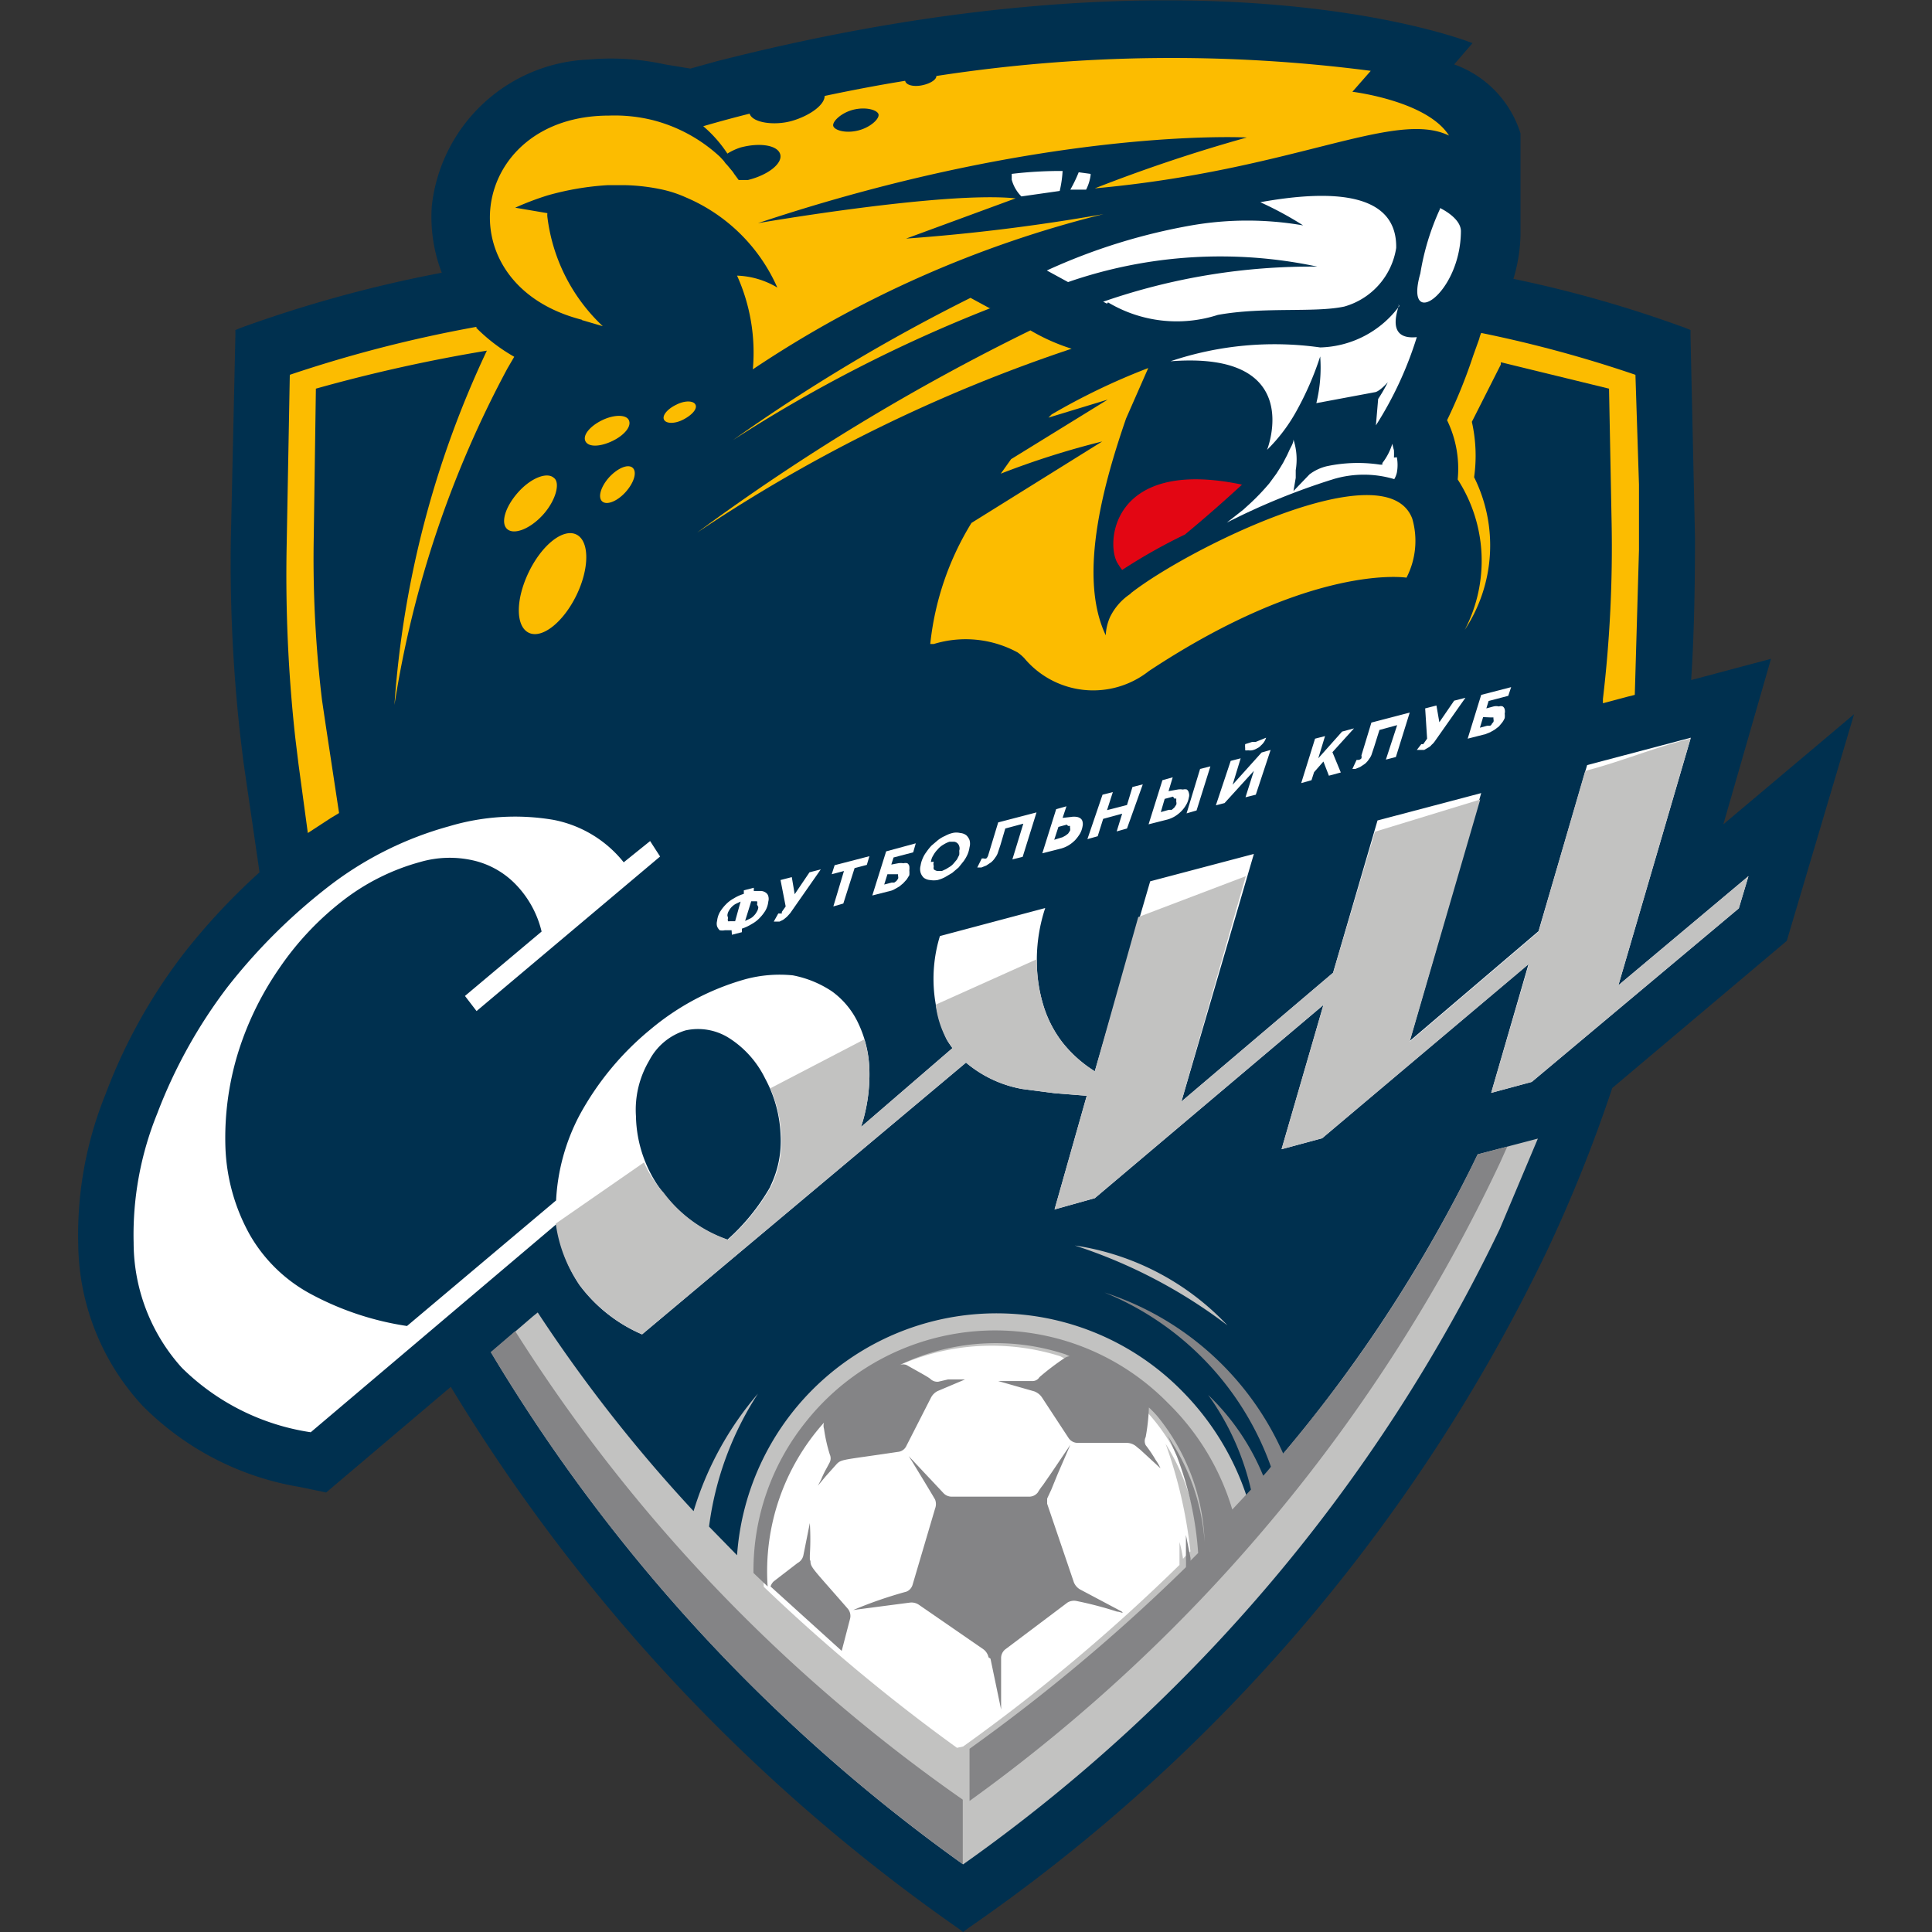 <?xml version="1.0" encoding="iso-8859-1"?>
<svg xmlns="http://www.w3.org/2000/svg" width="60" height="60" xmlns:v="https://vecta.io/nano"><rect width="100%" height="100%" fill="#333333" stroke="none"/><path d="M57.58 22.18l-4.06 3.42L55 20.46l-2.48.66q.12-1.8.12-4.41l-.14-6.28v-.18l-.17-.07A37.88 37.88 0 0 0 47 8.66a5 5 0 0 0 .22-1.34V4.14A3.33 3.33 0 0 0 45.16 2l.57-.66s-8.22-3.34-23.5.57l-.79.22-.79-.13a7.79 7.79 0 0 0-2.38-.15 5.11 5.11 0 0 0-4.86 4.55 4.82 4.82 0 0 0 .31 2.07 40.46 40.46 0 0 0-6.24 1.71l-.17.07v.18l-.14 6.28a48.38 48.38 0 0 0 .29 6.12l.1.83.5 3.43a20.15 20.15 0 0 0-2.36 2.53A16.9 16.9 0 0 0 3.27 34a11.61 11.61 0 0 0-.84 4.66 7.49 7.49 0 0 0 2 5 8.94 8.94 0 0 0 4.88 2.52l.82.17L14 43.07a55.6 55.6 0 0 0 15.75 16.81l.16.12.16-.12a53.84 53.84 0 0 0 18-21.09 45.82 45.82 0 0 0 2-5l5.42-4.57z" fill="#00304f"/><path d="M23.92 36.86a6.56 6.56 0 0 1-1.33 1.64 4.21 4.21 0 0 1-2-1.46 4 4 0 0 1-.84-2.38 3 3 0 0 1 .41-1.72 1.89 1.89 0 0 1 1.13-.94 1.8 1.8 0 0 1 1.34.23 3.1 3.1 0 0 1 1.13 1.26 4 4 0 0 1 .48 1.72 3.22 3.22 0 0 1-.32 1.64m26.34-6.25l2.25-7.69-3.22.85-1.51 5.16-4 3.41 2.22-7.7-3.22.85-1.38 4.73-4.71 4 2.25-7.69-3.22.85-1.72 5.9a3.92 3.92 0 0 1-1-.89 3.59 3.59 0 0 1-.61-1.2 4.69 4.69 0 0 1-.19-1.42 5.15 5.15 0 0 1 .26-1.56l-3.27.87a4.53 4.53 0 0 0 .21 3.21 3.16 3.16 0 0 0 .18.27L26.74 35a5.23 5.23 0 0 0 .26-1.77 3.55 3.55 0 0 0-.34-1.44 2.56 2.56 0 0 0-.82-1 3.3 3.3 0 0 0-1.22-.5 4.09 4.09 0 0 0-1.47.12 7.9 7.9 0 0 0-2.95 1.56 9 9 0 0 0-2.2 2.66 6.34 6.34 0 0 0-.73 2.65l-4.63 3.9a9.15 9.15 0 0 1-3-1 4.8 4.8 0 0 1-1.88-1.83A6 6 0 0 1 7 35.61a9 9 0 0 1 .37-2.84 9.63 9.63 0 0 1 1.29-2.68 9.19 9.19 0 0 1 2-2.13 6.87 6.87 0 0 1 2.39-1.19 3.28 3.28 0 0 1 1.64-.05 2.66 2.66 0 0 1 1.33.75 3.16 3.16 0 0 1 .8 1.46l-2.38 2 .36.47 5.7-4.8-.31-.48-.82.66a3.68 3.68 0 0 0-2.19-1.32 7.13 7.13 0 0 0-3.23.2 10.8 10.8 0 0 0-3.68 1.82 17.9 17.9 0 0 0-3.21 3.18 15.68 15.68 0 0 0-2.18 3.93 10 10 0 0 0-.73 4 5.81 5.81 0 0 0 1.5 3.89 7.2 7.2 0 0 0 4 2L17.3 38a4.27 4.27 0 0 0 .7 1.91 4.77 4.77 0 0 0 1.94 1.53L30 33a3.71 3.71 0 0 0 1.75.82l1 .13 1 .08-1 3.53 1.25-.35 7.1-6-1.3 4.48 1.26-.34 6.41-5.41-1.16 4 1.26-.34L54 28.21l.3-1z" fill="#fff"/><path d="M45.71 36.22a44.7 44.7 0 0 1-7 10.23 8.39 8.39 0 0 0-2-3.25 8.08 8.08 0 0 0-13.82 5.1l-.87-.89a9.89 9.89 0 0 1 1.52-4.13 10.07 10.07 0 0 0-2 3.65 46.5 46.5 0 0 1-4.84-6.17l-.15.12-1.3 1.12a52.87 52.87 0 0 0 14.66 15.9 51.35 51.35 0 0 0 16.67-19.74l1.18-2.8-1.87.49-.18.37m4.55-5.62l2.24-7.66c-1.06.25-2.2.73-3.27 1l-1.45 5-4 3.41 2.19-7.52-3.27 1-1.3 4.38-4.71 4 2-7-3.34 1.27L34 33.27a3.92 3.92 0 0 1-1-.89 3.59 3.59 0 0 1-.61-1.2 4.81 4.81 0 0 1-.19-1.39l-3.14 1.41a3 3 0 0 0 .34 1.08 3.16 3.16 0 0 0 .18.27L26.74 35a5.23 5.23 0 0 0 .26-1.77 3.49 3.49 0 0 0-.16-.95l-2.92 1.52a4 4 0 0 1 .34 1.42 3.22 3.22 0 0 1-.32 1.64 6.56 6.56 0 0 1-1.33 1.64 4.21 4.21 0 0 1-2-1.46 3.53 3.53 0 0 1-.61-.94L17.26 38a4.38 4.38 0 0 0 .74 1.91 4.77 4.77 0 0 0 1.94 1.53L30 33a3.71 3.71 0 0 0 1.75.82l1 .13 1 .08-1 3.53 1.25-.35 7.1-6-1.3 4.48 1.26-.34 6.42-5.41-1.17 4 1.26-.34L54 28.21l.3-1zm-16.88 8.08a15.94 15.94 0 0 1 4.74 2.48 8.15 8.15 0 0 0-4.74-2.48" fill="#c2c2c1"/><path d="M29.91 54.24a56.91 56.91 0 0 0 6.72-5.64v-.71c0-.18 0-.09 0 0a4.11 4.11 0 0 1 .11.52 2.5 2.5 0 0 1 .23-.23 14.59 14.59 0 0 0-.77-3.34 6.58 6.58 0 0 1 1 3.06h0a6 6 0 0 0-4-5.65l-.14-.06-.13-.07a7.09 7.09 0 0 0-9.21 7.16 56.56 56.56 0 0 0 6 5" fill="#fff"/><g fill="#848486"><path d="M45.89 35.85l-.18.37a43.7 43.7 0 0 1-5.86 8.92 9.14 9.14 0 0 0-5.55-5 9.16 9.16 0 0 1 5.17 5.41 3.22 3.22 0 0 1-.24.28 7.3 7.3 0 0 0-1.71-2.51 8.15 8.15 0 0 1 1.33 2.94l-.58.62a7.71 7.71 0 0 0-2-3.31 7.51 7.51 0 0 0-11.27.62 7.36 7.36 0 0 0-1.6 4.66l.44.42a6.92 6.92 0 0 1 1.75-5.09.32.32 0 0 0 0 .19 5 5 0 0 0 .18.8.29.29 0 0 1 0 .24h0l-.09.17a3.25 3.25 0 0 0-.18.37h0l-.1.19.25-.3.34-.38c.15-.15.23-.12 1.89-.37a.32.32 0 0 0 .27-.19l.76-1.49a.47.47 0 0 1 .21-.21l.85-.36h-.22 0-.31l-.3.07a.31.31 0 0 1-.25-.09c-.09-.07-.28-.17-.74-.43a.31.31 0 0 0-.21 0 6.92 6.92 0 0 1 5.15-.33l.13.06a.33.33 0 0 0-.15.05 7.86 7.86 0 0 0-.79.6.25.25 0 0 1-.22.12h-.57H31l1.12.32a.5.5 0 0 1 .24.19l.82 1.25a.34.34 0 0 0 .29.16H35a.47.47 0 0 1 .31.13l.1.08h0l.63.58a1.53 1.53 0 0 0-.15-.26 4.14 4.14 0 0 0-.31-.46h0 0a.28.28 0 0 1 0-.25 6.2 6.2 0 0 0 .1-.92h0a3.43 3.43 0 0 1 .27.28 6.52 6.52 0 0 1 1.46 3.89h0a6.61 6.61 0 0 0-1-3.06l-.14-.23.28.64h0a10.38 10.38 0 0 1 .66 3l-.24.24a.3.3 0 0 0 0-.1h0l-.14-.7v.74a2.46 2.46 0 0 1 0 .26 56.91 56.91 0 0 1-6.72 5.64v1.62a51.38 51.38 0 0 0 16.47-19.81l.23-.51z"/><path d="M30.76 51.51l.33 1.58c0 .09 0-.06 0-.15v-1.46a.35.35 0 0 1 .12-.25l1.94-1.46a.39.39 0 0 1 .28-.05 11.46 11.46 0 0 1 1.26.33c.09 0 .23.08.15 0l-1.3-.69a.45.45 0 0 1-.19-.22l-.83-2.44h0v-.16l.13-.28.2-.49.39-.9-.56.83-.29.42a1.88 1.88 0 0 0-.16.23.34.34 0 0 1-.25.13h-2.41a.35.35 0 0 1-.27-.11l-.14-.15h0l-.94-1 .09.14h0l.45.74.21.35h0l.07.12a.39.39 0 0 1 0 .28l-.7 2.37a.33.33 0 0 1-.19.21 13.18 13.18 0 0 0-1.65.57l1.76-.23a.41.41 0 0 1 .28.07l2 1.38a.42.42 0 0 1 .16.25"/><path d="M25.15 48.44v-.14a8 8 0 0 0 0-1l-.2 1a.35.35 0 0 1-.18.24l-.74.57a.37.37 0 0 0-.1.16l2.21 2 .26-1a.35.35 0 0 0-.08-.32c-1.07-1.23-1.15-1.27-1.15-1.47M16 41.34l-.76.65a52.87 52.87 0 0 0 14.66 15.9v-2A50.9 50.9 0 0 1 16 41.34"/></g><g fill="#fcbc00"><path d="M17.2 14.84c-.21-.19-.71 0-1.11.45s-.55.95-.34 1.14.71 0 1.11-.44.55-1 .34-1.15m-7.46 2.78h0m0-.33h0m5.06-7.14A40.94 40.94 0 0 0 9 11.64l-.1 5.44a46.06 46.06 0 0 0 .27 5.83l.1.82.29 2.14.72-.47.25-.15-.41-2.7-.12-.81a36.75 36.75 0 0 1-.26-4.81l.07-4.86a49.45 49.45 0 0 1 5.31-1.18 30.68 30.68 0 0 0-2.87 11 32.68 32.68 0 0 1 3.51-10.45l.21-.36a5.48 5.48 0 0 1-1.18-.9m3.11 6.42c-.41-.2-1.07.32-1.48 1.17s-.41 1.68 0 1.88 1.07-.32 1.48-1.16.41-1.69 0-1.89m12.83-7.03l-.59-.32a55.75 55.75 0 0 0-7.38 4.42 44.9 44.9 0 0 1 8-4.1m-4.27-6.16c.39-.1.74 0 .79.13s-.23.41-.62.51-.73 0-.78-.13.23-.41.61-.51m-8.42 6.53l.65.19h0A5.58 5.58 0 0 1 17 6.74a.49.49 0 0 1 0-.12l-1-.17a9 9 0 0 1 1-.38h0a8.71 8.71 0 0 1 1.88-.32h.51a6.13 6.13 0 0 1 1.19.14 3.72 3.72 0 0 1 .72.24 5.41 5.41 0 0 1 2.84 2.8 2.6 2.6 0 0 0-1.25-.37 5.82 5.82 0 0 1 .49 2.91 34.43 34.43 0 0 1 10.89-4.82 60.27 60.27 0 0 1-6.13.76l3.4-1.25c-2.23-.23-8 .77-8 .77 9-3 15.18-2.66 15.18-2.66A49 49 0 0 0 34 5.85c6.19-.56 9.3-2.46 11-1.64-.68-1.08-3-1.36-3-1.36l.57-.65a48 48 0 0 0-13.49.16c0 .12-.2.24-.45.29s-.49 0-.52-.14c-.81.13-1.65.29-2.5.47 0 .28-.46.61-1 .77s-1.24.07-1.33-.22q-.72.18-1.44.39a4 4 0 0 1 .75.85 1.84 1.84 0 0 1 .41-.19c.6-.16 1.15-.07 1.23.21s-.36.64-1 .8h-.29l-.14-.19a.76.76 0 0 0-.08-.11c-.06-.07-.12-.15-.19-.22L22.48 5l-.12-.13a4.83 4.83 0 0 0-2.09-1.14 4.92 4.92 0 0 0-1.36-.14c-4.36 0-5.14 5.24-.84 6.34m1.46 3.12c-.08-.18-.46-.18-.83 0s-.61.46-.52.65.45.18.83 0 .61-.46.52-.65m15.58 5.39h0a1.82 1.82 0 0 0-.64.73h0a1.56 1.56 0 0 0-.13.56h0c-.9-1.89 0-4.9.63-6.73l.69-1.57a20.45 20.45 0 0 0-3 1.44l-.1.1 1.84-.56-3 1.85-.32.45a25.91 25.91 0 0 1 3.15-1l-4.06 2.53A8.94 8.94 0 0 0 28.89 20h0H29a3.38 3.38 0 0 1 2.6.26 1.36 1.36 0 0 1 .21.18 2.79 2.79 0 0 0 3.87.4c5.1-3.37 8-2.9 8-2.9a2.49 2.49 0 0 0 .18-1.83c-.8-2.14-7 .94-8.75 2.32"/><path d="M18.92 14.82c-.26.29-.36.62-.22.75s.47 0 .73-.29.36-.62.22-.75-.46 0-.73.29m31.98 1.99zm0-1.76l-.11-3.41a38.72 38.72 0 0 0-4.79-1.3.93.93 0 0 0-.06.18l-.19.53a16.4 16.4 0 0 1-.81 2 3.44 3.44 0 0 1 .33 1.84 4.65 4.65 0 0 1 .22 4.67 4.75 4.75 0 0 0 .29-4.74 4.79 4.79 0 0 0-.07-1.72l.9-1.78v-.07l3.36.82.08 4.16a40.14 40.14 0 0 1-.27 5.48v.13l.75-.2.24-.06.13-4.5v-2"/><path d="M32 10.26a67.27 67.27 0 0 0-10.35 6.28 48.3 48.3 0 0 1 11.63-5.71 6.15 6.15 0 0 1-1.28-.57m-11 2.31c-.27.13-.44.33-.38.46s.33.14.6 0 .44-.33.38-.46-.33-.14-.6 0"/></g><g fill="#fff"><path d="M23.51 28.09a.17.17 0 0 0 0-.1h0-.08-.1l-.19.61.15-.07a.38.38 0 0 0 .12-.09.47.47 0 0 0 .09-.12.3.3 0 0 0 .05-.15m-.94.34a.17.17 0 0 0 0 .1.12.12 0 0 0 .05 0h.07.1L23 28l-.15.07a.54.54 0 0 0-.12.09.47.47 0 0 0-.09.12.3.3 0 0 0-.05.15m.13.46h-.21a.42.42 0 0 1-.16 0 .36.36 0 0 1-.08-.12.31.31 0 0 1 0-.17.71.71 0 0 1 .09-.28 1.3 1.3 0 0 1 .18-.23 1 1 0 0 1 .25-.19 1.26 1.26 0 0 1 .31-.14v-.11l.31-.08v.1h.21a.28.28 0 0 1 .16.05.19.19 0 0 1 .08.11.31.31 0 0 1 0 .17.71.71 0 0 1-.09.28 1.3 1.3 0 0 1-.18.23 1 1 0 0 1-.25.19 1.38 1.38 0 0 1-.3.14v.11l-.31.08z"/><path d="M24.17 28.37h.06.05v-.05l.12-.17-.16-.82.35-.09.09.53.46-.68.35-.09-.95 1.36-.1.11-.11.09-.12.06h-.11-.07 0zm2.04-1.32l-.38.1.09-.28 1.08-.28-.08.27-.38.1-.35 1.1-.31.09zm1.35.1l-.1.32.23-.06h.08l.07-.05.05-.07a.13.13 0 0 0 0-.08v-.06h0-.1zm.33-.34a.52.52 0 0 1 .17 0 .21.21 0 0 1 .12 0 .15.15 0 0 1 .06.09.53.53 0 0 1 0 .13.83.83 0 0 1 0 .15l-.08.13-.11.12-.12.1-.14.08a.47.47 0 0 1-.15.06l-.55.14.43-1.37.92-.25-.08.28-.61.16-.07.22z"/><path d="M29 26.76a.22.22 0 0 0 0 .14.19.19 0 0 0 0 .1.28.28 0 0 0 .11.05h.14l.13-.06.13-.08a.52.52 0 0 0 .11-.1l.1-.12.07-.14a.65.65 0 0 0 0-.13.22.22 0 0 0 0-.14.19.19 0 0 0-.16-.14h-.14a.82.82 0 0 0-.19.09.65.65 0 0 0-.18.15.85.85 0 0 0-.14.19.48.48 0 0 0-.07.2m-.32.11a.83.83 0 0 1 .06-.21.88.88 0 0 1 .12-.21 1.56 1.56 0 0 1 .16-.2l.2-.17a1 1 0 0 1 .22-.13.92.92 0 0 1 .23-.09.51.51 0 0 1 .24 0 .36.36 0 0 1 .19.07.4.4 0 0 1 .1.15.41.41 0 0 1 0 .22.9.9 0 0 1-.06.22 1.13 1.13 0 0 1-.12.21l-.16.2-.2.17-.22.13a1.09 1.09 0 0 1-.23.09.69.69 0 0 1-.24 0 .36.36 0 0 1-.19-.07.37.37 0 0 1-.1-.16.4.4 0 0 1 0-.22m3.19-1.3l-.56.15-.15.51h0l-.07.21a.51.51 0 0 1-.09.18.64.64 0 0 1-.13.15l-.15.1-.15.06h-.13l.14-.28h.06a.12.12 0 0 0 .08 0 .21.21 0 0 0 .06-.1l.07-.23.24-.79 1.19-.31-.43 1.38-.32.08zm1.35.03l-.26.07-.13.4L33 26l.09-.05.08-.06.06-.09a.16.16 0 0 0 0-.09v-.06h0a.05.05 0 0 0 0 0h-.06m.1-.28a.52.52 0 0 1 .17 0 .26.26 0 0 1 .12.05.17.17 0 0 1 .06.1.32.32 0 0 1 0 .14.7.7 0 0 1-.08.23 1.3 1.3 0 0 1-.15.2 1.08 1.08 0 0 1-.2.16.94.94 0 0 1-.23.1l-.59.15.43-1.37.32-.09-.12.36zm.97-.69l.32-.08-.18.56L35 25l.17-.56.32-.08-.49 1.37-.32.09.17-.55-.59.16-.17.54-.32.09zm2.61.58l.31-.09.43-1.37-.32.08zm-.42-.52l-.26.07-.12.41.25-.07h.09l.08-.07.06-.09a.16.16 0 0 0 0-.09v-.1a.05.05 0 0 0 0 0h-.06m.1-.28a.5.5 0 0 1 .17 0 .21.21 0 0 1 .12 0 .17.17 0 0 1 .06.1.24.24 0 0 1 0 .15.65.65 0 0 1-.08.22 1 1 0 0 1-.15.2 1.08 1.08 0 0 1-.2.16.94.94 0 0 1-.23.1l-.59.15.43-1.37.32-.09-.13.43zm2.75-1.61a.52.52 0 0 1-.16.24.34.34 0 0 1-.12.09.47.47 0 0 1-.15.06.34.34 0 0 1-.13 0 .19.19 0 0 1-.09 0v-.07a.53.53 0 0 1 0-.12l.22-.07h0 0H39h0 0 0 0zm-1.1.72l.31-.08-.25.82.9-1 .28-.08-.46 1.39-.32.08.26-.82-.91 1-.27.07zm2.72-.08l.74-.83.37-.1-.67.74.26.63-.37.1-.17-.44-.29.33-.08.25-.32.09.43-1.38.31-.08zm2.45-1.03l-.55.15-.16.51h0l-.07.21a.51.51 0 0 1-.09.18.64.64 0 0 1-.13.15l-.15.1-.15.06H42l.13-.28h.06a.14.14 0 0 0 .09-.05.19.19 0 0 0 0-.09l.07-.23.24-.79 1.19-.31-.43 1.38-.31.08zm.75.59h.06 0a.1.1 0 0 0 0 0l.12-.17-.06-.94.35-.09.09.52.46-.67.35-.09-.95 1.35a.52.52 0 0 1-.1.11.31.31 0 0 1-.11.09l-.12.07h-.11H44zm1.92-.84l-.1.33.22-.06h.08s.05 0 .07-.06l.05-.06a.16.16 0 0 0 0-.09v-.05h0-.1zm.32-.33a.35.35 0 0 1 .17 0 .16.16 0 0 1 .12 0 .15.15 0 0 1 .06.09.28.28 0 0 1 0 .13.57.57 0 0 1 0 .14.64.64 0 0 1-.08.14l-.1.12-.13.1-.14.08-.15.06-.55.14.42-1.36.93-.24-.09.27-.61.16-.07.23zM33.87 5.4l-.37-.05a4.37 4.37 0 0 1-.26.54h.49a1.39 1.39 0 0 0 .14-.45M33 5.31a12.71 12.71 0 0 0-1.58.09v.18a1.17 1.17 0 0 0 .3.52l1.19-.17a3.5 3.5 0 0 0 .09-.62m3.35 5.92h0m7.11-1.73A3.15 3.15 0 0 1 41 10.79h0a10.13 10.13 0 0 0-4.65.43h0c4.23-.33 3 2.75 3 2.75a5.21 5.21 0 0 0 .91-1.2 9.55 9.55 0 0 0 .74-1.7 4.65 4.65 0 0 1-.12 1.45l1.82-.34s.12 0 .4-.31a5 5 0 0 1-.3.52l-.07.82A11.25 11.25 0 0 0 44 10.47c-1.1.11-.46-1.11-.57-1m-.14 4.74a2.08 2.08 0 0 0 0-.23 0 0 0 0 1 0 0 1.94 1.94 0 0 1-.05-.2h0a1.85 1.85 0 0 1-.31.6v.05h-.07a4.63 4.63 0 0 0-1.66.05h0a1.45 1.45 0 0 0-.53.25l-.5.52.07-.41h0v-.13-.11a2 2 0 0 0-.07-.95h0c0 .12-.09.24-.14.36l-.06.13-.12.23-.09.15-.12.19-.11.15-.11.15a7 7 0 0 1-.59.62h0l-.22.2-.51.4a21.15 21.15 0 0 1 3.31-1.35 3.3 3.3 0 0 1 1.89 0h0a.7.7 0 0 0 .08-.2h0a1.29 1.29 0 0 0 0-.48zm1.43-7.72a7.73 7.73 0 0 0-.61 2c-.52 1.82 1.25.65 1.26-1.31 0-.42-.65-.72-.65-.72M34.38 9.43l-.12-.06a19.7 19.7 0 0 1 6.65-1.09 14.46 14.46 0 0 0-7.74.48l-.66-.36A18.41 18.41 0 0 1 37 7a10.14 10.14 0 0 1 3.47 0 10.72 10.72 0 0 0-1.33-.72c2.27-.41 4.25-.29 4.22 1.42a2.25 2.25 0 0 1-1.61 1.82c-.93.2-2.5 0-3.93.26a4.16 4.16 0 0 1-3.41-.39"/></g><path d="M38.57 15.05h0c-4.11-.86-4.24 1.9-3.85 2.46a1.56 1.56 0 0 0 .13.19 17.19 17.19 0 0 1 1.95-1.1 44.03 44.03 0 0 0 1.74-1.52" fill="#e30613"/></svg>